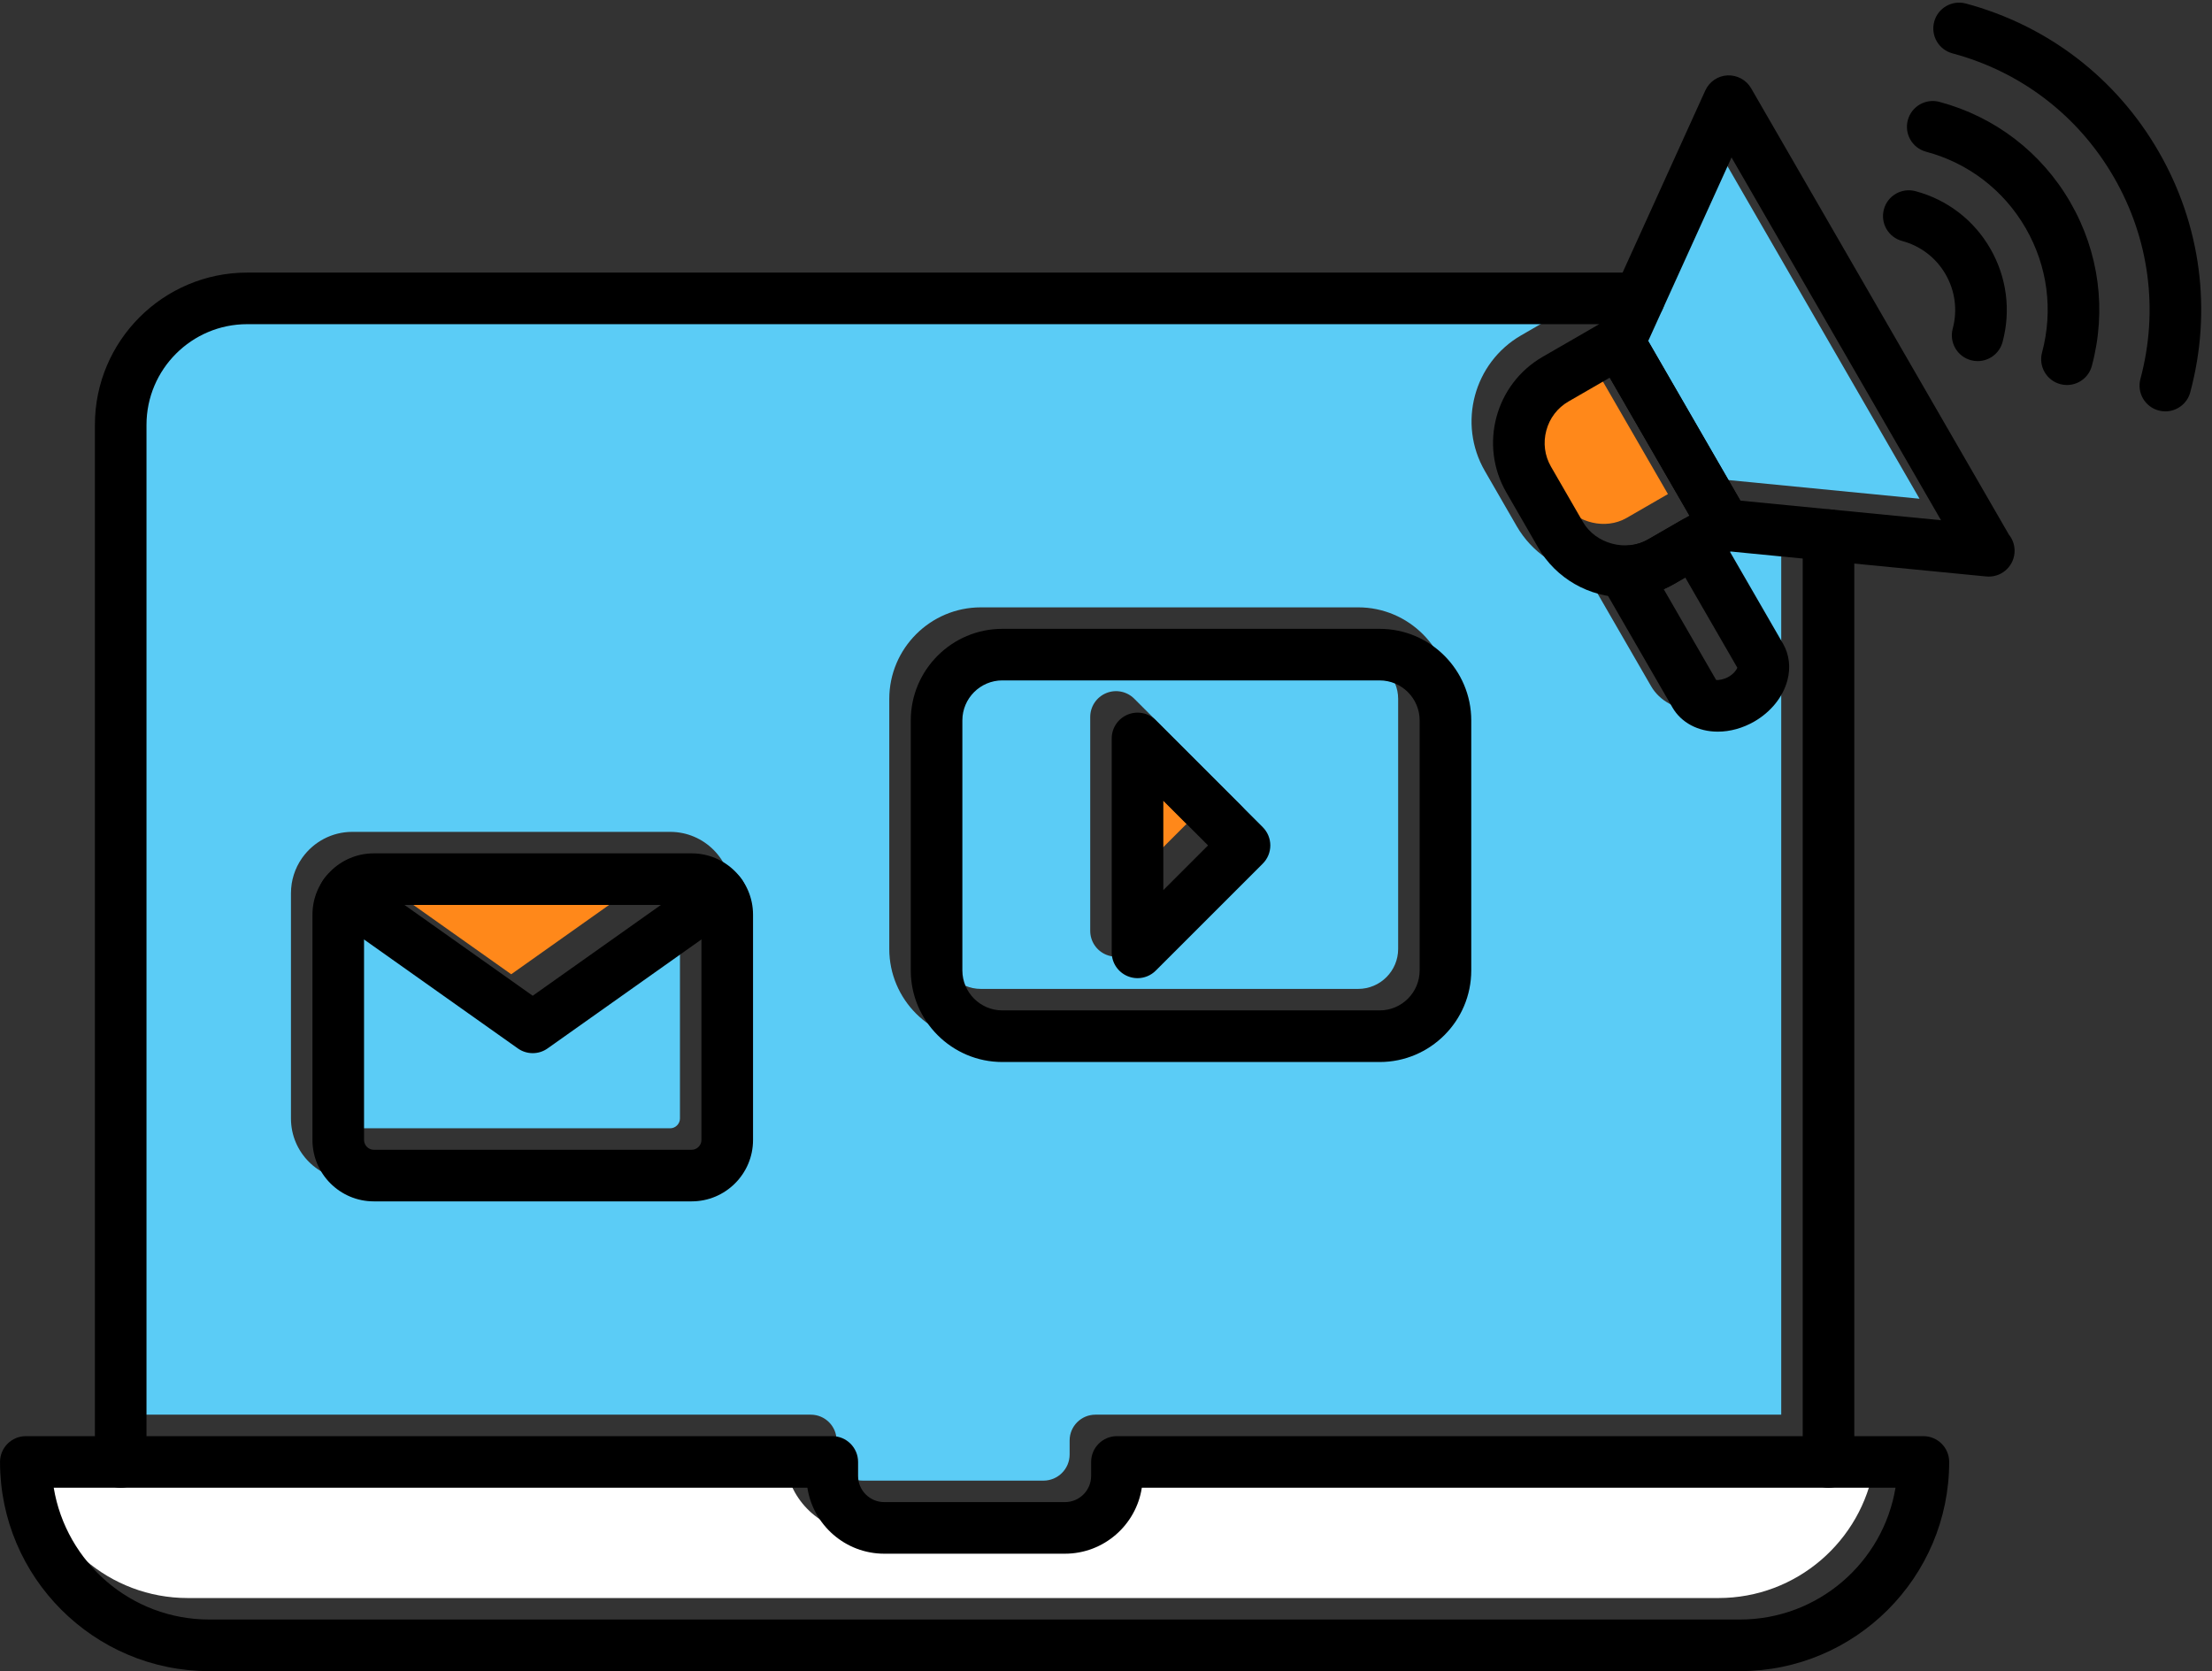 <?xml version="1.0" encoding="UTF-8" standalone="no"?><svg xmlns="http://www.w3.org/2000/svg" xmlns:xlink="http://www.w3.org/1999/xlink" clip-rule="evenodd" fill="#000000" fill-rule="evenodd" height="388.8" image-rendering="optimizeQuality" preserveAspectRatio="xMidYMid meet" shape-rendering="geometricPrecision" text-rendering="geometricPrecision" version="1" viewBox="94.0 155.3 514.5 388.8" width="514.5" zoomAndPan="magnify"><rect x="94.0" y="155.3" width="514.5" height="388.8" fill="#333333" stroke="none"/><g><g id="change1_1"><path d="M175.945 348.832l73.937 0.001c7.871,0 14.27,6.405 14.27,14.275l0 52.414c0,7.874 -6.404,14.276 -14.275,14.276l-73.932 0c-7.87,0 -14.269,-6.404 -14.269,-14.277l0 -52.414c0,-3.013 0.938,-5.81 2.535,-8.115 0.027,-0.039 0.054,-0.078 0.081,-0.117 0.027,-0.039 0.056,-0.078 0.084,-0.116 2.595,-3.588 6.815,-5.927 11.569,-5.927zm146.198 -52.233l87.757 0c11.745,0 21.307,9.559 21.307,21.304l0 58.166c0.005,11.746 -9.557,21.308 -21.302,21.308l-87.762 0c-11.745,0 -21.302,-9.561 -21.302,-21.307l0 -58.167c0,-11.746 9.559,-21.304 21.302,-21.304zm26.646 187.821l159.514 0 0 -204.176 -16.831 -1.644 -0.1 0.058 12.35 21.392c1.454,2.511 1.818,5.554 1.013,8.554 -1.025,3.841 -3.83,7.324 -7.696,9.559 -2.676,1.539 -5.61,2.356 -8.493,2.356 -4.57,0 -8.509,-2.1 -10.541,-5.624l-14.982 -25.945c-6.751,-1.13 -12.762,-5.215 -16.233,-11.216l-7.429 -12.875c-6.366,-11.029 -2.57,-25.178 8.453,-31.544l13.155 -7.597 -314.471 0c-12.915,0 -23.422,10.508 -23.422,23.428l0 235.275 159.51 0c3.311,0 5.999,2.691 5.999,5.999l0 3.259c0,3.359 2.73,6.087 6.089,6.087l42.03 0c3.359,0 6.087,-2.728 6.087,-6.087l0 -3.259c0,-3.311 2.688,-5.999 6,-5.999z" fill="#5bccf6"/></g><g id="change2_1"><path d="M472.359 229.642L493.796 266.768 540.471 271.33 491.745 186.936z" fill="#5bccf6"/></g><g id="change3_1"><path d="M481.952 270.248l-18.534 -32.086 -9.607 5.549c-2.546,1.475 -4.38,3.866 -5.146,6.742 -0.775,2.875 -0.387,5.862 1.088,8.417l7.429 12.87c2.737,4.729 9.107,6.741 14.12,4.578 0.353,-0.157 0.697,-0.332 1.038,-0.521l7.839 -4.528c0.05,-0.028 0.099,-0.056 0.149,-0.083l1.624 -0.938z" fill="#ff881a"/></g><g id="change2_2"><path d="M322.144 308.594l0 0zm97.06 67.471l0 -58.162c0,-5.13 -4.174,-9.304 -9.302,-9.304l-87.757 -0.005c-5.128,0 -9.302,4.174 -9.302,9.304l0 58.166c0,5.128 4.174,9.304 9.302,9.304l87.757 0.001c5.128,0 9.302,-4.174 9.302,-9.304zm-36.491 -24.841l-24.887 24.887c-1.146,1.149 -2.683,1.759 -4.24,1.759 -0.775,0 -1.554,-0.15 -2.296,-0.458 -2.241,-0.928 -3.709,-3.116 -3.709,-5.542l0 -49.77c0,-2.431 1.466,-4.612 3.709,-5.546 2.233,-0.93 4.82,-0.42 6.536,1.304l24.887 24.886c1.124,1.124 1.759,2.65 1.759,4.241 0,1.59 -0.633,3.12 -1.759,4.24z" fill="#5bccf6"/></g><g id="change3_2"><path d="M359.583 357.383L369.983 346.983 359.583 336.584z" fill="#ff881a"/></g><g id="change2_3"><path d="M252.154 415.521l0 -46.661 -35.783 25.349c-1.032,0.738 -2.245,1.108 -3.461,1.108 -1.218,0 -2.43,-0.37 -3.47,-1.108l-35.765 -25.336 0 46.649c0,1.233 1.041,2.276 2.27,2.276l73.937 -0.002c1.23,0 2.271,-1.041 2.271,-2.275z" fill="#5bccf6"/></g><g id="change3_3"><path d="M212.906 381.959L242.73 360.831 183.084 360.833z" fill="#ff881a"/></g><g id="change4_1"><path d="M276.798 496.42l-159.723 -0.001 -15.579 0c2.871,17.374 17.994,30.662 36.168,30.662l356.048 0c18.174,0 33.299,-13.287 36.172,-30.662l-15.581 0 -159.719 0c-1.324,8.675 -8.837,15.348 -17.882,15.348l-42.027 0.001c-9.04,0 -16.553,-6.674 -17.877,-15.348z" fill="#ffffff"/></g><g id="change5_1"><path d="M519.303 501.419c-3.312,0 -6,-2.692 -6,-6l0 -215.619c0,-3.311 2.691,-5.999 6,-5.999 3.308,0 5.999,2.688 5.999,5.999l0 215.616c0.004,3.315 -2.688,6.002 -5.999,6.002zm-397.229 0c-3.312,0 -6,-2.692 -6,-6l0 -241.279c0,-19.533 15.891,-35.422 35.422,-35.422l323.771 0.001c3.312,0 5.999,2.688 5.999,6 0,3.311 -2.691,5.999 -5.999,5.999l-323.771 0c-12.915,0 -23.422,10.508 -23.422,23.428l0 241.281c0,3.306 -2.683,5.993 -6,5.993z" fill="#000000"/></g><g id="change5_2"><path d="M498.712 544.087l-356.047 0c-26.831,0 -48.659,-21.837 -48.659,-48.669 0,-3.311 2.688,-5.999 5.999,-5.999l187.581 0c3.311,0 5.999,2.691 5.999,5.999l0 3.259c0,3.359 2.73,6.087 6.089,6.087l42.03 0c3.359,0 6.087,-2.728 6.087,-6.087l0 -3.259c0,-3.311 2.688,-5.999 6,-5.999l187.578 0c3.312,0 6,2.691 6,5.999 0.005,26.831 -21.824,48.669 -48.656,48.669zm-392.216 -42.669c2.871,17.374 17.994,30.662 36.168,30.662l356.048 0c18.174,0 33.299,-13.287 36.172,-30.662l-175.301 0c-1.324,8.675 -8.837,15.348 -17.882,15.348l-42.027 0.001c-9.04,0 -16.553,-6.674 -17.877,-15.348l-175.302 -0.001z" fill="#000000"/></g><g id="change5_3"><path d="M414.905 402.376l-87.762 0c-11.745,0 -21.302,-9.561 -21.302,-21.307l0 -58.167c0,-11.746 9.559,-21.304 21.302,-21.304l87.757 0c11.745,0 21.307,9.559 21.307,21.304l0 58.166c0.005,11.746 -9.557,21.308 -21.302,21.308zm-87.762 -88.782c-5.128,0 -9.302,4.174 -9.302,9.304l0 58.166c0,5.128 4.174,9.304 9.302,9.304l87.757 0.001c5.128,0 9.302,-4.174 9.302,-9.304l0 -58.162c0,-5.13 -4.174,-9.304 -9.302,-9.304l-87.757 0 0 -0.005z" fill="#000000"/></g><g id="change5_4"><path d="M358.584 382.869c-0.775,0 -1.554,-0.15 -2.296,-0.458 -2.241,-0.928 -3.709,-3.116 -3.709,-5.542l0 -49.77c0,-2.431 1.466,-4.612 3.709,-5.546 2.233,-0.93 4.82,-0.42 6.536,1.304l24.887 24.886c1.124,1.124 1.759,2.65 1.759,4.241 0,1.59 -0.633,3.12 -1.759,4.24l-24.887 24.887c-1.146,1.149 -2.683,1.759 -4.24,1.759zm5.999 -41.285l0 20.799 10.4 -10.4 -10.4 -10.4z" fill="#000000"/></g><g id="change5_5"><path d="M471.838 294.266c-8.254,0 -15.935,-4.421 -20.049,-11.534l-7.429 -12.875c-6.366,-11.029 -2.57,-25.178 8.453,-31.544l14.804 -8.549c1.378,-0.793 3.017,-1.009 4.553,-0.6 1.534,0.412 2.845,1.416 3.641,2.794l24.527 42.476c0.796,1.38 1.013,3.017 0.6,4.554 -0.412,1.537 -1.417,2.85 -2.794,3.645l-14.807 8.549c-3.494,2.016 -7.468,3.083 -11.498,3.083zm-3.42 -51.104l-9.607 5.549c-2.546,1.475 -4.38,3.866 -5.146,6.742 -0.775,2.875 -0.387,5.862 1.088,8.417l7.429 12.87c2.929,5.062 10.025,7.011 15.158,4.057l9.612 -5.549 -18.534 -32.086z" fill="#000000"/></g><g id="change5_6"><path d="M556.503 289.438c-0.193,0 -0.387,-0.008 -0.582,-0.031l-61.358 -5.994c-1.929,-0.188 -3.646,-1.296 -4.612,-2.97l-24.528 -42.477c-0.966,-1.678 -1.065,-3.72 -0.266,-5.478l25.487 -56.138c0.933,-2.046 2.923,-3.405 5.17,-3.513 2.212,-0.091 4.367,1.046 5.487,2.993l59.955 103.843c0.833,1.03 1.329,2.342 1.329,3.767 0,3.312 -2.688,6 -6,6 -0.024,-0.006 -0.052,-0.006 -0.081,-0.001zm-57.708 -17.671l46.675 4.563 -48.725 -84.395 -19.387 42.706 21.437 37.126z" fill="#000000"/></g><g id="change5_7"><path d="M493.545 325.518c-4.57,0 -8.509,-2.1 -10.541,-5.624l-16.533 -28.631c-1.078,-1.866 -1.07,-4.167 0.018,-6.03 1.088,-1.858 3.012,-2.969 5.241,-2.969 0.005,0 0.005,0 0.005,0 2.037,0 3.933,-0.509 5.6,-1.472l7.845 -4.524c1.38,-0.795 3.018,-1.007 4.554,-0.6 1.533,0.412 2.85,1.417 3.64,2.794l15.348 26.587c1.454,2.511 1.818,5.554 1.013,8.554 -1.025,3.841 -3.83,7.324 -7.696,9.559 -2.676,1.539 -5.61,2.356 -8.493,2.356zm-0.38 -12.028c0.547,0.1 1.876,-0.146 2.867,-0.717 1.283,-0.737 1.887,-1.663 2.066,-2.124l-12.116 -20.992 -2.646 1.525c-0.767,0.441 -1.554,0.841 -2.362,1.192l12.191 21.116z" fill="#000000"/></g><g id="change5_8"><path d="M597.651 251.007c-0.511,0 -1.038,-0.066 -1.559,-0.204 -3.2,-0.859 -5.1,-4.149 -4.24,-7.35 4.274,-15.958 2.083,-32.622 -6.18,-46.925 -8.258,-14.308 -21.594,-24.54 -37.552,-28.815 -3.2,-0.859 -5.1,-4.149 -4.24,-7.349 0.853,-3.201 4.136,-5.096 7.349,-4.246 19.049,5.108 34.972,17.323 44.835,34.406 9.866,17.082 12.488,36.98 7.38,56.034 -0.718,2.683 -3.144,4.45 -5.792,4.45z" fill="#000000"/></g><g id="change5_9"><path d="M574.77 244.874c-0.513,0 -1.038,-0.066 -1.554,-0.204 -3.204,-0.859 -5.104,-4.147 -4.246,-7.35 2.633,-9.845 1.284,-20.127 -3.811,-28.952 -5.096,-8.824 -13.32,-15.136 -23.169,-17.773 -3.201,-0.857 -5.101,-4.149 -4.241,-7.349 0.859,-3.2 4.149,-5.095 7.349,-4.246 12.937,3.467 23.753,11.766 30.452,23.369 6.696,11.598 8.474,25.11 5.007,38.05 -0.716,2.685 -3.142,4.455 -5.786,4.455z" fill="#000000"/></g><g id="change5_10"><path d="M553.994 239.312c-0.516,0 -1.037,-0.066 -1.559,-0.208 -3.204,-0.859 -5.1,-4.149 -4.24,-7.349 1.149,-4.291 0.559,-8.779 -1.663,-12.638 -2.22,-3.844 -5.812,-6.599 -10.111,-7.753 -3.204,-0.859 -5.1,-4.149 -4.24,-7.35 0.853,-3.204 4.154,-5.095 7.349,-4.24 7.391,1.982 13.574,6.724 17.394,13.349 3.824,6.632 4.84,14.353 2.863,21.741 -0.717,2.676 -3.142,4.448 -5.792,4.448z" fill="#000000"/></g><g id="change5_11"><path d="M254.877 434.797l-73.932 0c-7.87,0 -14.269,-6.404 -14.269,-14.277l0 -52.414c0,-7.876 6.404,-14.275 14.269,-14.275l73.937 0.001c7.871,0 14.27,6.405 14.27,14.275l0 52.414c0,7.874 -6.404,14.276 -14.275,14.276zm-73.932 -68.965c-1.23,0 -2.27,1.041 -2.27,2.275l0 52.414c0,1.233 1.041,2.276 2.27,2.276l73.937 -0.002c1.23,0 2.271,-1.041 2.271,-2.275l0 -52.414c0,-1.233 -1.042,-2.276 -2.271,-2.276l-73.937 0.002z" fill="#000000"/></g><g id="change5_12"><path d="M217.91 400.316c-1.218,0 -2.43,-0.37 -3.47,-1.108l-43.722 -30.973c-2.704,-1.916 -3.341,-5.657 -1.426,-8.361 1.912,-2.704 5.65,-3.354 8.362,-1.43l40.251 28.515 40.251 -28.515c2.708,-1.92 6.454,-1.278 8.361,1.43 1.917,2.7 1.279,6.445 -1.424,8.361l-43.722 30.973c-1.032,0.738 -2.245,1.108 -3.461,1.108z" fill="#000000"/></g></g></svg>